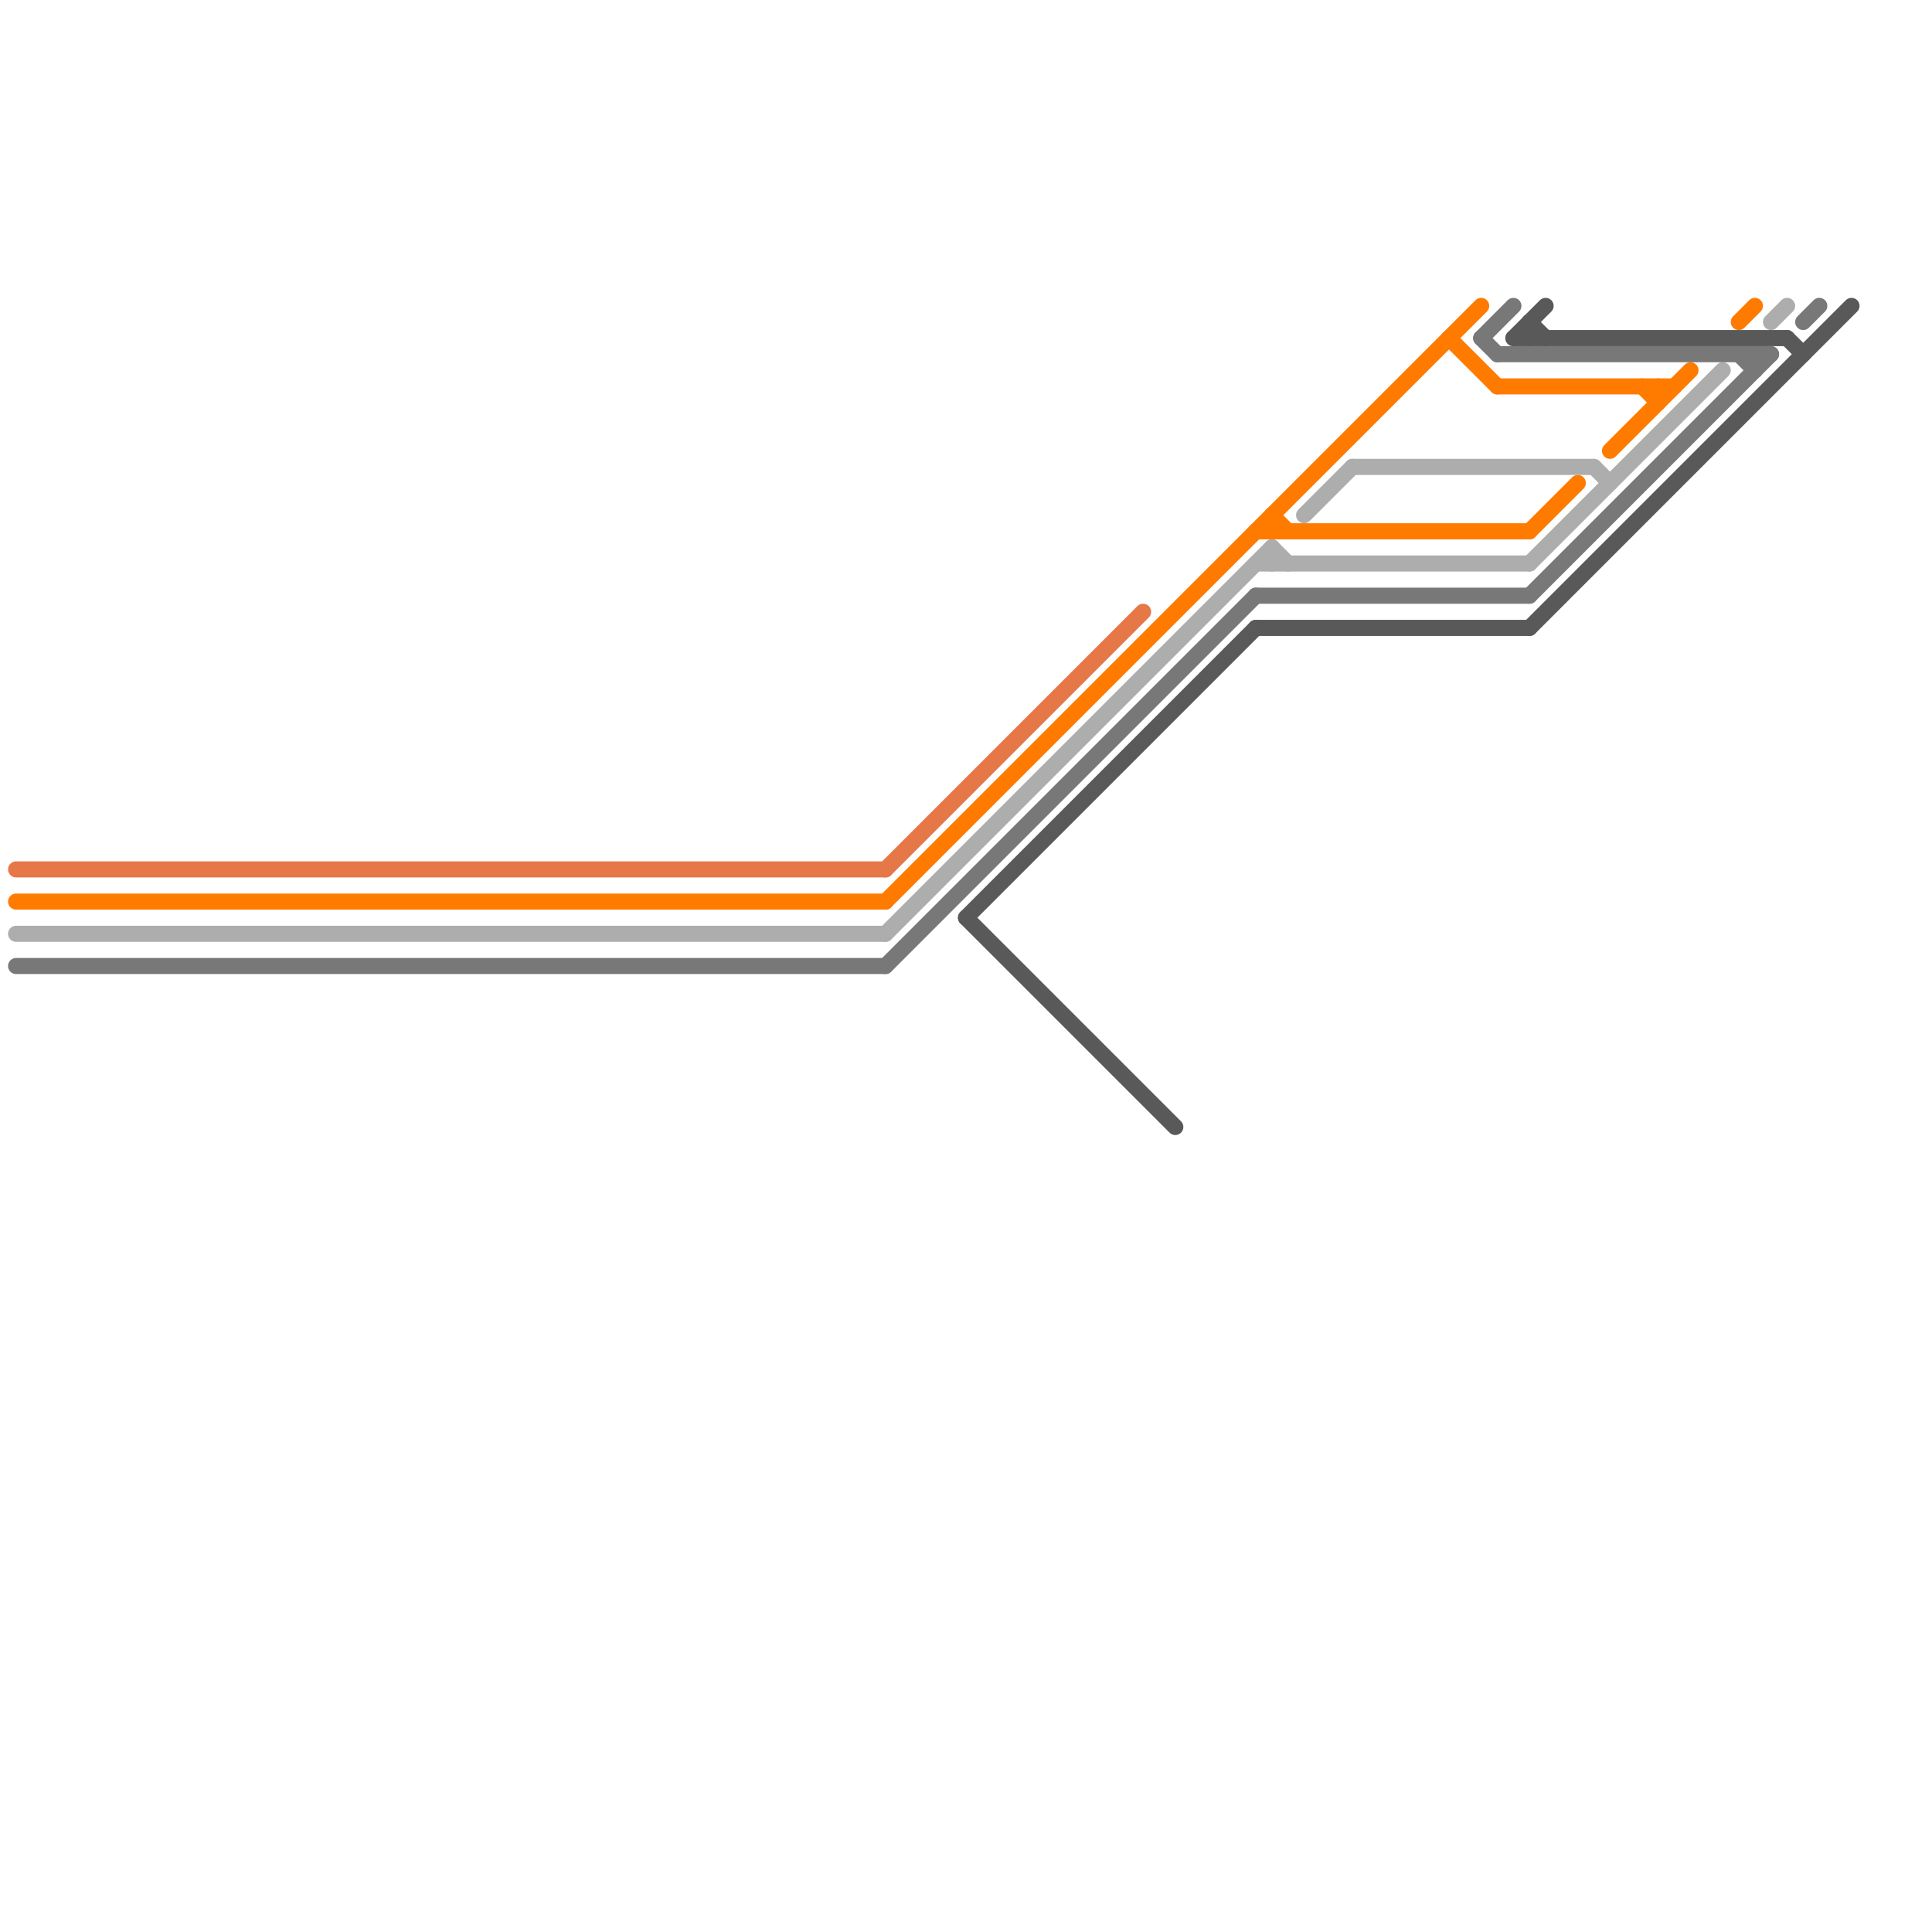 
<svg version="1.1" xmlns="http://www.w3.org/2000/svg" viewBox="0 0 120 120">
<style>text { font: 1px Helvetica; font-weight: 600; white-space: pre; dominant-baseline: central; } line { stroke-width: 1; fill: none; stroke-linecap: round; stroke-linejoin: round; } .c0 { stroke: #e67747 } .c1 { stroke: #ff7b00 } .c2 { stroke: #adadad } .c3 { stroke: #787878 } .c4 { stroke: #595959 }</style><defs><g id="wm-xf"><circle r="1.2" fill="#000"/><circle r="0.9" fill="#fff"/><circle r="0.6" fill="#000"/><circle r="0.3" fill="#fff"/></g><g id="wm"><circle r="0.6" fill="#000"/><circle r="0.3" fill="#fff"/></g></defs><line class="c0" x1="1" y1="54" x2="55" y2="54"/><line class="c0" x1="55" y1="54" x2="71" y2="38"/><line class="c1" x1="100" y1="28" x2="105" y2="23"/><line class="c1" x1="1" y1="56" x2="55" y2="56"/><line class="c1" x1="108" y1="20" x2="109" y2="19"/><line class="c1" x1="103" y1="24" x2="103" y2="25"/><line class="c1" x1="78" y1="33" x2="95" y2="33"/><line class="c1" x1="55" y1="56" x2="92" y2="19"/><line class="c1" x1="95" y1="33" x2="98" y2="30"/><line class="c1" x1="102" y1="24" x2="103" y2="25"/><line class="c1" x1="93" y1="24" x2="104" y2="24"/><line class="c1" x1="79" y1="32" x2="79" y2="33"/><line class="c1" x1="79" y1="32" x2="80" y2="33"/><line class="c1" x1="90" y1="21" x2="93" y2="24"/><line class="c2" x1="81" y1="32" x2="84" y2="29"/><line class="c2" x1="79" y1="34" x2="80" y2="35"/><line class="c2" x1="1" y1="58" x2="55" y2="58"/><line class="c2" x1="110" y1="20" x2="111" y2="19"/><line class="c2" x1="99" y1="29" x2="100" y2="30"/><line class="c2" x1="84" y1="29" x2="99" y2="29"/><line class="c2" x1="95" y1="35" x2="107" y2="23"/><line class="c2" x1="78" y1="35" x2="95" y2="35"/><line class="c2" x1="79" y1="34" x2="79" y2="35"/><line class="c2" x1="55" y1="58" x2="79" y2="34"/><line class="c3" x1="108" y1="22" x2="109" y2="23"/><line class="c3" x1="92" y1="21" x2="94" y2="19"/><line class="c3" x1="95" y1="37" x2="110" y2="22"/><line class="c3" x1="93" y1="22" x2="110" y2="22"/><line class="c3" x1="109" y1="22" x2="109" y2="23"/><line class="c3" x1="92" y1="21" x2="93" y2="22"/><line class="c3" x1="1" y1="60" x2="55" y2="60"/><line class="c3" x1="78" y1="37" x2="95" y2="37"/><line class="c3" x1="55" y1="60" x2="78" y2="37"/><line class="c3" x1="112" y1="20" x2="113" y2="19"/><line class="c4" x1="94" y1="21" x2="111" y2="21"/><line class="c4" x1="95" y1="20" x2="96" y2="21"/><line class="c4" x1="94" y1="21" x2="96" y2="19"/><line class="c4" x1="60" y1="57" x2="78" y2="39"/><line class="c4" x1="111" y1="21" x2="112" y2="22"/><line class="c4" x1="95" y1="20" x2="95" y2="21"/><line class="c4" x1="78" y1="39" x2="95" y2="39"/><line class="c4" x1="60" y1="57" x2="73" y2="70"/><line class="c4" x1="95" y1="39" x2="115" y2="19"/>
</svg>
